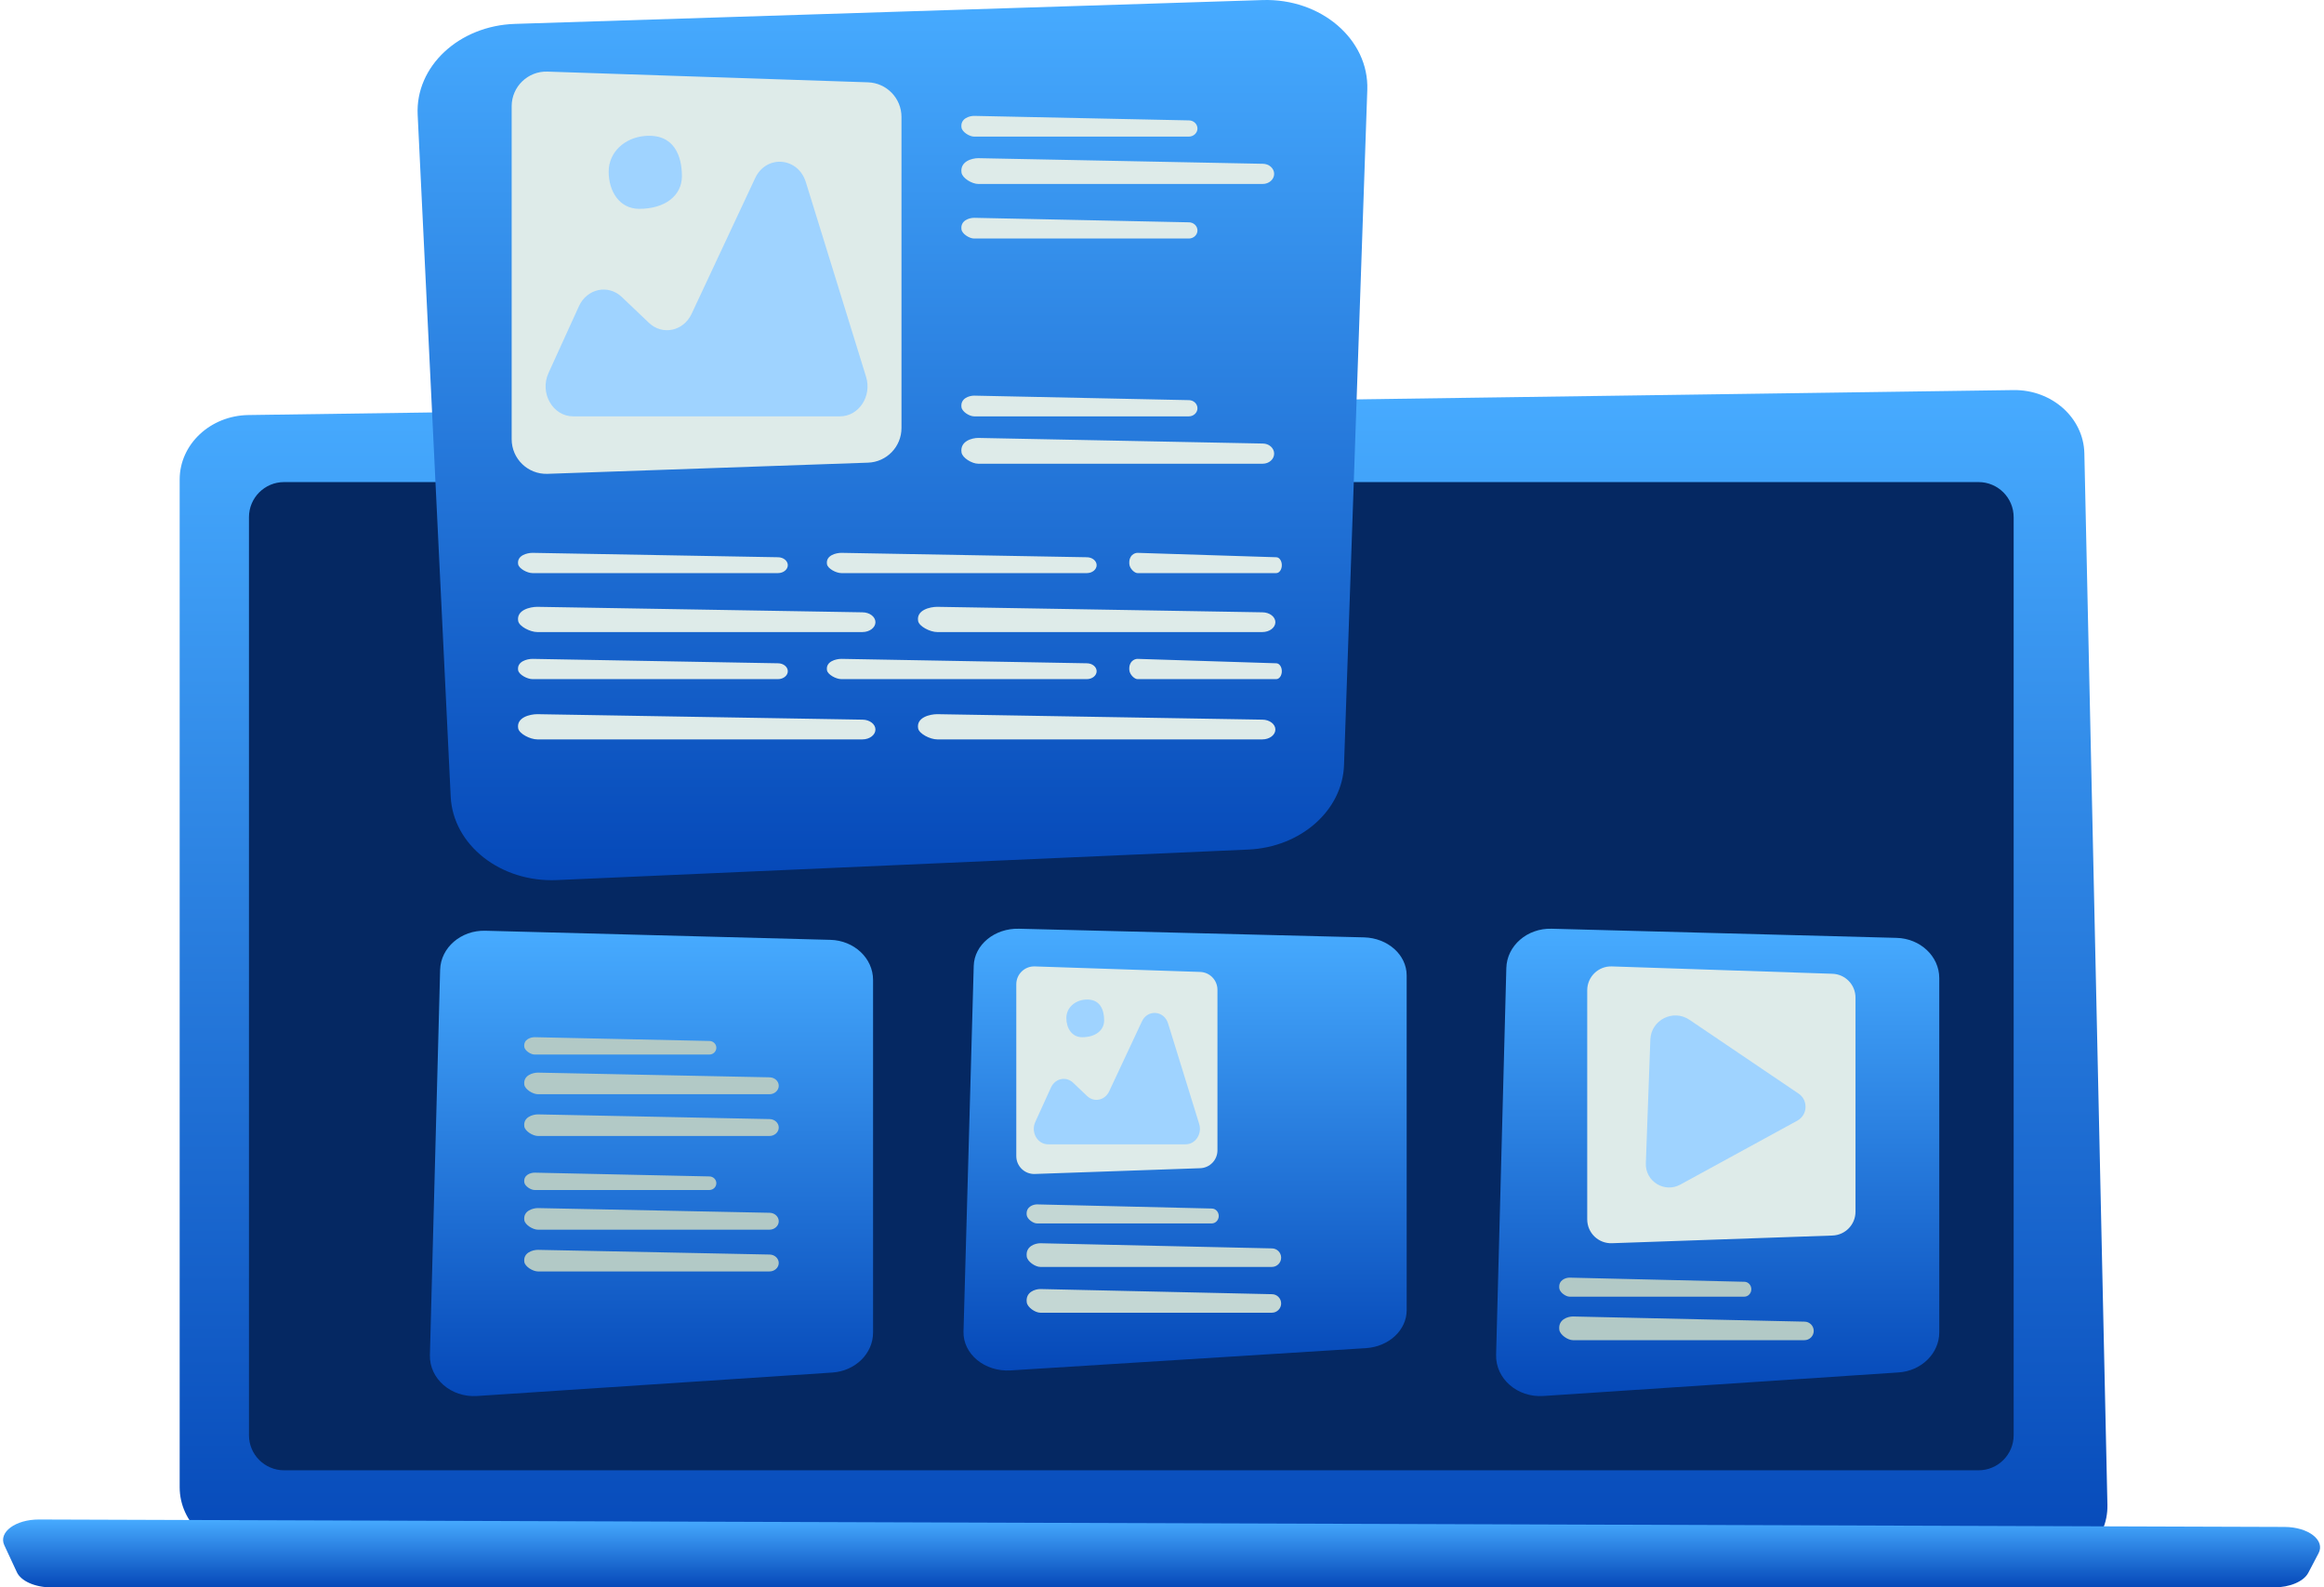 <svg width="552" height="377" viewBox="0 0 552 377" fill="none" xmlns="http://www.w3.org/2000/svg">
<path d="M483.773 373.021L59.083 368.522C49.991 368.425 42.676 361.594 42.676 353.2V113.89C42.676 105.519 49.953 98.697 59.019 98.569L478.231 92.642C487.364 92.513 494.894 99.223 495.079 107.654L500.557 357.389C500.747 366.04 493.145 373.12 483.773 373.021Z" fill="url(#paint0_linear_940_5430)"/>
<path d="M469.946 349.188H67.475C62.867 349.188 59.133 345.453 59.133 340.846V122.834C59.133 118.227 62.868 114.492 67.475 114.492H469.946C474.554 114.492 478.288 118.227 478.288 122.834V340.845C478.288 345.453 474.553 349.188 469.946 349.188Z" fill="#052862"/>
<path d="M296.466 201.77L132.259 209.014C118.931 209.602 107.606 200.698 107.049 189.193L99.205 27.238C98.65 15.769 109.009 6.097 122.304 5.674L299.881 0.014C313.758 -0.428 325.174 9.352 324.762 21.329L319.234 181.699C318.862 192.486 308.955 201.219 296.466 201.77Z" fill="url(#paint1_linear_940_5430)"/>
<path d="M206.177 109.88L130.051 112.534C125.394 112.696 121.531 108.965 121.531 104.306V25.234C121.531 20.579 125.387 16.85 130.039 17.006L206.165 19.549C210.602 19.697 214.122 23.337 214.122 27.777V101.652C214.122 106.087 210.609 109.725 206.177 109.88Z" fill="#DEEBE9"/>
<path d="M144.574 40.779C144.574 36.098 148.389 32.744 153.048 32.304C160.192 31.627 161.97 37.151 161.97 41.831C161.97 46.512 157.889 49.6 151.831 49.6C147.152 49.6 144.574 45.458 144.574 40.779Z" fill="#9FD3FF"/>
<path d="M137.504 72.732L130.278 88.6C128.123 93.334 131.29 98.883 136.148 98.883H199.504C203.982 98.883 207.14 94.104 205.711 89.489L191.408 43.266C189.557 37.286 181.998 36.683 179.364 42.306L164.272 74.532C162.335 78.669 157.334 79.716 154.122 76.659L147.688 70.533C144.452 67.453 139.412 68.542 137.504 72.732Z" fill="#9FD3FF"/>
<path d="M299.935 43.689H232.356C230.869 43.689 228.58 42.316 228.382 41.01C227.977 38.331 230.864 37.565 232.352 37.565L299.935 38.898C301.422 38.898 302.638 39.976 302.638 41.294C302.638 42.611 301.422 43.689 299.935 43.689Z" fill="#DEEBE9"/>
<path d="M282.381 32.441H231.372C230.249 32.441 228.522 31.337 228.373 30.288C228.067 28.136 230.246 27.52 231.369 27.52L282.381 28.591C283.504 28.591 284.422 29.457 284.422 30.516C284.422 31.574 283.503 32.441 282.381 32.441Z" fill="#DEEBE9"/>
<path d="M282.381 56.65H231.372C230.249 56.65 228.522 55.546 228.373 54.497C228.067 52.344 230.246 51.73 231.369 51.73L282.381 52.8C283.504 52.8 284.422 53.666 284.422 54.725C284.422 55.783 283.503 56.65 282.381 56.65Z" fill="#DEEBE9"/>
<path d="M299.935 110.131H232.356C230.869 110.131 228.58 108.758 228.382 107.452C227.977 104.773 230.864 104.007 232.352 104.007L299.935 105.339C301.422 105.339 302.638 106.417 302.638 107.735C302.638 109.053 301.422 110.131 299.935 110.131Z" fill="#DEEBE9"/>
<path d="M282.381 98.882H231.372C230.249 98.882 228.522 97.778 228.373 96.729C228.067 94.577 230.246 93.962 231.369 93.962L282.381 95.032C283.504 95.032 284.422 95.898 284.422 96.957C284.422 98.015 283.503 98.882 282.381 98.882Z" fill="#DEEBE9"/>
<path d="M204.847 150.11H127.624C125.924 150.11 123.309 148.766 123.083 147.489C122.62 144.868 125.919 144.119 127.619 144.119L204.847 145.422C206.547 145.422 207.937 146.477 207.937 147.766C207.937 149.055 206.546 150.11 204.847 150.11Z" fill="#DEEBE9"/>
<path d="M299.839 150.11H222.615C220.916 150.11 218.301 148.766 218.075 147.489C217.612 144.868 220.911 144.119 222.611 144.119L299.839 145.422C301.539 145.422 302.929 146.477 302.929 147.766C302.929 149.055 301.539 150.11 299.839 150.11Z" fill="#DEEBE9"/>
<path d="M204.847 175.604H127.624C125.924 175.604 123.309 174.26 123.083 172.983C122.62 170.362 125.919 169.613 127.619 169.613L204.847 170.916C206.547 170.916 207.937 171.971 207.937 173.26C207.937 174.549 206.546 175.604 204.847 175.604Z" fill="#DEEBE9"/>
<path d="M299.839 175.604H222.615C220.916 175.604 218.301 174.26 218.075 172.983C217.612 170.362 220.911 169.613 222.611 169.613L299.839 170.916C301.539 170.916 302.929 171.971 302.929 173.26C302.929 174.549 301.539 175.604 299.839 175.604Z" fill="#DEEBE9"/>
<path d="M184.788 136.111H126.5C125.217 136.111 123.243 135.031 123.072 134.005C122.723 131.9 125.213 131.298 126.496 131.298L184.788 132.345C186.071 132.345 187.121 133.192 187.121 134.228C187.121 135.263 186.071 136.111 184.788 136.111Z" fill="#DEEBE9"/>
<path d="M303.142 136.111H270.183C269.458 136.111 268.342 135.031 268.245 134.005C268.048 131.9 269.456 131.298 270.181 131.298L303.141 132.345C303.867 132.345 304.46 133.192 304.46 134.228C304.46 135.263 303.867 136.111 303.142 136.111Z" fill="#DEEBE9"/>
<path d="M258.144 136.111H199.855C198.572 136.111 196.598 135.031 196.428 134.005C196.079 131.9 198.569 131.298 199.852 131.298L258.144 132.345C259.427 132.345 260.477 133.192 260.477 134.228C260.476 135.263 259.427 136.111 258.144 136.111Z" fill="#DEEBE9"/>
<path d="M184.788 161.292H126.5C125.217 161.292 123.243 160.213 123.072 159.187C122.723 157.081 125.213 156.479 126.496 156.479L184.788 157.527C186.071 157.527 187.121 158.374 187.121 159.41C187.121 160.445 186.071 161.292 184.788 161.292Z" fill="#DEEBE9"/>
<path d="M303.142 161.292H270.183C269.458 161.292 268.342 160.213 268.245 159.187C268.048 157.081 269.456 156.479 270.181 156.479L303.141 157.527C303.867 157.527 304.46 158.374 304.46 159.41C304.46 160.445 303.867 161.292 303.142 161.292Z" fill="#DEEBE9"/>
<path d="M258.144 161.292H199.855C198.572 161.292 196.598 160.213 196.428 159.187C196.079 157.081 198.569 156.479 199.852 156.479L258.144 157.527C259.427 157.527 260.477 158.374 260.477 159.41C260.476 160.445 259.427 161.292 258.144 161.292Z" fill="#DEEBE9"/>
<path d="M450.929 325.95L366.552 331.543C360.403 331.951 355.209 327.417 355.359 321.773L357.786 229.897C357.926 224.599 362.743 220.415 368.528 220.569L450.478 222.741C456.125 222.89 460.618 227.126 460.618 232.3V316.411C460.618 321.425 456.39 325.588 450.929 325.95Z" fill="url(#paint2_linear_940_5430)"/>
<path d="M428.6 318.284H373.608C372.398 318.284 370.536 317.023 370.375 315.823C370.045 313.362 372.395 312.659 373.605 312.659L428.6 313.883C429.811 313.883 430.801 314.873 430.801 316.084C430.801 317.294 429.811 318.284 428.6 318.284Z" fill="#B2C9C6"/>
<path d="M414.317 307.952H372.808C371.895 307.952 370.489 306.938 370.367 305.974C370.119 303.997 371.892 303.433 372.805 303.433L414.317 304.415C415.23 304.415 415.978 305.211 415.978 306.183C415.978 307.156 415.23 307.952 414.317 307.952Z" fill="#B2C9C6"/>
<path d="M324.426 320.179L240.048 325.467C233.899 325.852 228.705 321.566 228.855 316.231L231.282 229.387C231.423 224.379 236.239 220.424 242.024 220.569L323.974 222.622C329.621 222.764 334.114 226.768 334.114 231.659V311.163C334.114 315.902 329.886 319.837 324.426 320.179Z" fill="url(#paint3_linear_940_5430)"/>
<path d="M302.101 300.889H247.108C245.898 300.889 244.036 299.627 243.875 298.428C243.545 295.967 245.895 295.264 247.105 295.264L302.101 296.487C303.311 296.487 304.301 297.478 304.301 298.688C304.302 299.898 303.311 300.889 302.101 300.889Z" fill="#C4D7D4"/>
<path d="M302.101 311.764H247.108C245.898 311.764 244.036 310.503 243.875 309.304C243.545 306.843 245.895 306.14 247.105 306.14L302.101 307.363C303.311 307.363 304.301 308.354 304.301 309.564C304.302 310.774 303.311 311.764 302.101 311.764Z" fill="#C4D7D4"/>
<path d="M287.817 290.556H246.308C245.394 290.556 243.989 289.543 243.867 288.579C243.619 286.602 245.392 286.037 246.305 286.037L287.817 287.02C288.73 287.02 289.477 287.815 289.477 288.788C289.477 289.761 288.73 290.556 287.817 290.556Z" fill="#C4D7D4"/>
<path d="M197.684 325.975L113.306 331.545C107.157 331.951 101.964 327.437 102.113 321.816L104.54 230.335C104.68 225.059 109.498 220.894 115.282 221.046L197.232 223.209C202.879 223.358 207.372 227.576 207.372 232.728V316.477C207.373 321.47 203.144 325.615 197.684 325.975Z" fill="url(#paint4_linear_940_5430)"/>
<path d="M182.768 259.873H127.776C126.566 259.873 124.704 258.722 124.543 257.629C124.213 255.385 126.563 254.743 127.773 254.743L182.768 255.859C183.978 255.859 184.969 256.762 184.969 257.866C184.969 258.969 183.978 259.873 182.768 259.873Z" fill="#B2C9C6"/>
<path d="M182.768 269.79H127.776C126.566 269.79 124.704 268.64 124.543 267.546C124.213 265.302 126.563 264.661 127.773 264.661L182.768 265.777C183.978 265.777 184.969 266.68 184.969 267.784C184.969 268.887 183.978 269.79 182.768 269.79Z" fill="#B2C9C6"/>
<path d="M168.485 250.45H126.976C126.063 250.45 124.657 249.525 124.535 248.647C124.287 246.844 126.06 246.328 126.973 246.328L168.484 247.225C169.398 247.225 170.146 247.95 170.146 248.837C170.146 249.724 169.399 250.45 168.485 250.45Z" fill="#B2C9C6"/>
<path d="M182.768 292.044H127.776C126.566 292.044 124.704 290.894 124.543 289.8C124.213 287.556 126.563 286.914 127.773 286.914L182.768 288.03C183.978 288.03 184.969 288.933 184.969 290.037C184.969 291.141 183.978 292.044 182.768 292.044Z" fill="#B2C9C6"/>
<path d="M182.768 301.961H127.776C126.566 301.961 124.704 300.811 124.543 299.718C124.213 297.473 126.563 296.832 127.773 296.832L182.768 297.948C183.978 297.948 184.969 298.851 184.969 299.955C184.969 301.059 183.978 301.961 182.768 301.961Z" fill="#B2C9C6"/>
<path d="M168.485 282.621H126.976C126.063 282.621 124.657 281.697 124.535 280.818C124.287 279.015 126.06 278.5 126.973 278.5L168.484 279.396C169.398 279.396 170.146 280.122 170.146 281.008C170.146 281.895 169.399 282.621 168.485 282.621Z" fill="#B2C9C6"/>
<path d="M540.125 377H12.218C8.367 377 4.997 375.52 4.006 373.392L1.02 366.975C-0.418 363.883 3.681 360.854 9.282 360.873L542.617 362.64C548.288 362.659 552.335 365.786 550.706 368.89L548.264 373.541C547.186 375.594 543.877 377 540.125 377Z" fill="url(#paint5_linear_940_5430)"/>
<path d="M285.072 277.443L245.787 278.813C243.384 278.897 241.391 276.972 241.391 274.567V233.763C241.391 231.361 243.38 229.437 245.781 229.517L285.065 230.829C287.355 230.906 289.171 232.784 289.171 235.075V273.198C289.172 275.486 287.359 277.364 285.072 277.443Z" fill="#DEEBE9"/>
<path d="M253.281 241.785C253.281 239.37 255.25 237.639 257.655 237.412C261.341 237.063 262.258 239.913 262.258 242.329C262.258 244.744 260.152 246.338 257.026 246.338C254.611 246.337 253.281 244.2 253.281 241.785Z" fill="#9FD3FF"/>
<path d="M249.631 258.274L245.902 266.462C244.79 268.905 246.424 271.769 248.931 271.769H281.625C283.936 271.769 285.566 269.303 284.829 266.92L277.447 243.068C276.492 239.981 272.591 239.671 271.232 242.572L263.444 259.202C262.444 261.337 259.864 261.878 258.206 260.3L254.886 257.138C253.216 255.55 250.616 256.112 249.631 258.274Z" fill="#9FD3FF"/>
<path d="M435.253 293.433L382.863 295.259C379.659 295.371 377 292.804 377 289.598V235.18C377 231.977 379.653 229.411 382.855 229.518L435.245 231.267C438.299 231.369 440.721 233.875 440.721 236.93V287.771C440.721 290.823 438.303 293.327 435.253 293.433Z" fill="#DEEBE9"/>
<path d="M391.991 246.909L390.922 276.277C390.765 280.568 395.341 283.397 399.11 281.338L426.893 266.159C429.371 264.805 429.537 261.306 427.198 259.724L401.28 242.193C397.406 239.572 392.162 242.235 391.991 246.909Z" fill="#9FD3FF"/>
<defs>
<linearGradient id="paint0_linear_940_5430" x1="271.618" y1="92.641" x2="271.618" y2="373.022" gradientUnits="userSpaceOnUse">
<stop stop-color="#47ABFF"/>
<stop offset="1" stop-color="#0548B8"/>
</linearGradient>
<linearGradient id="paint1_linear_940_5430" x1="211.978" y1="0" x2="211.978" y2="209.041" gradientUnits="userSpaceOnUse">
<stop stop-color="#47ABFF"/>
<stop offset="1" stop-color="#0548B8"/>
</linearGradient>
<linearGradient id="paint2_linear_940_5430" x1="407.987" y1="220.564" x2="407.987" y2="331.569" gradientUnits="userSpaceOnUse">
<stop stop-color="#47ABFF"/>
<stop offset="1" stop-color="#0548B8"/>
</linearGradient>
<linearGradient id="paint3_linear_940_5430" x1="281.483" y1="220.565" x2="281.483" y2="325.491" gradientUnits="userSpaceOnUse">
<stop stop-color="#47ABFF"/>
<stop offset="1" stop-color="#0548B8"/>
</linearGradient>
<linearGradient id="paint4_linear_940_5430" x1="154.741" y1="221.042" x2="154.741" y2="331.57" gradientUnits="userSpaceOnUse">
<stop stop-color="#47ABFF"/>
<stop offset="1" stop-color="#0548B8"/>
</linearGradient>
<linearGradient id="paint5_linear_940_5430" x1="275.9" y1="360.873" x2="275.9" y2="377" gradientUnits="userSpaceOnUse">
<stop stop-color="#47ABFF"/>
<stop offset="1" stop-color="#0548B8"/>
</linearGradient>
</defs>
</svg>
